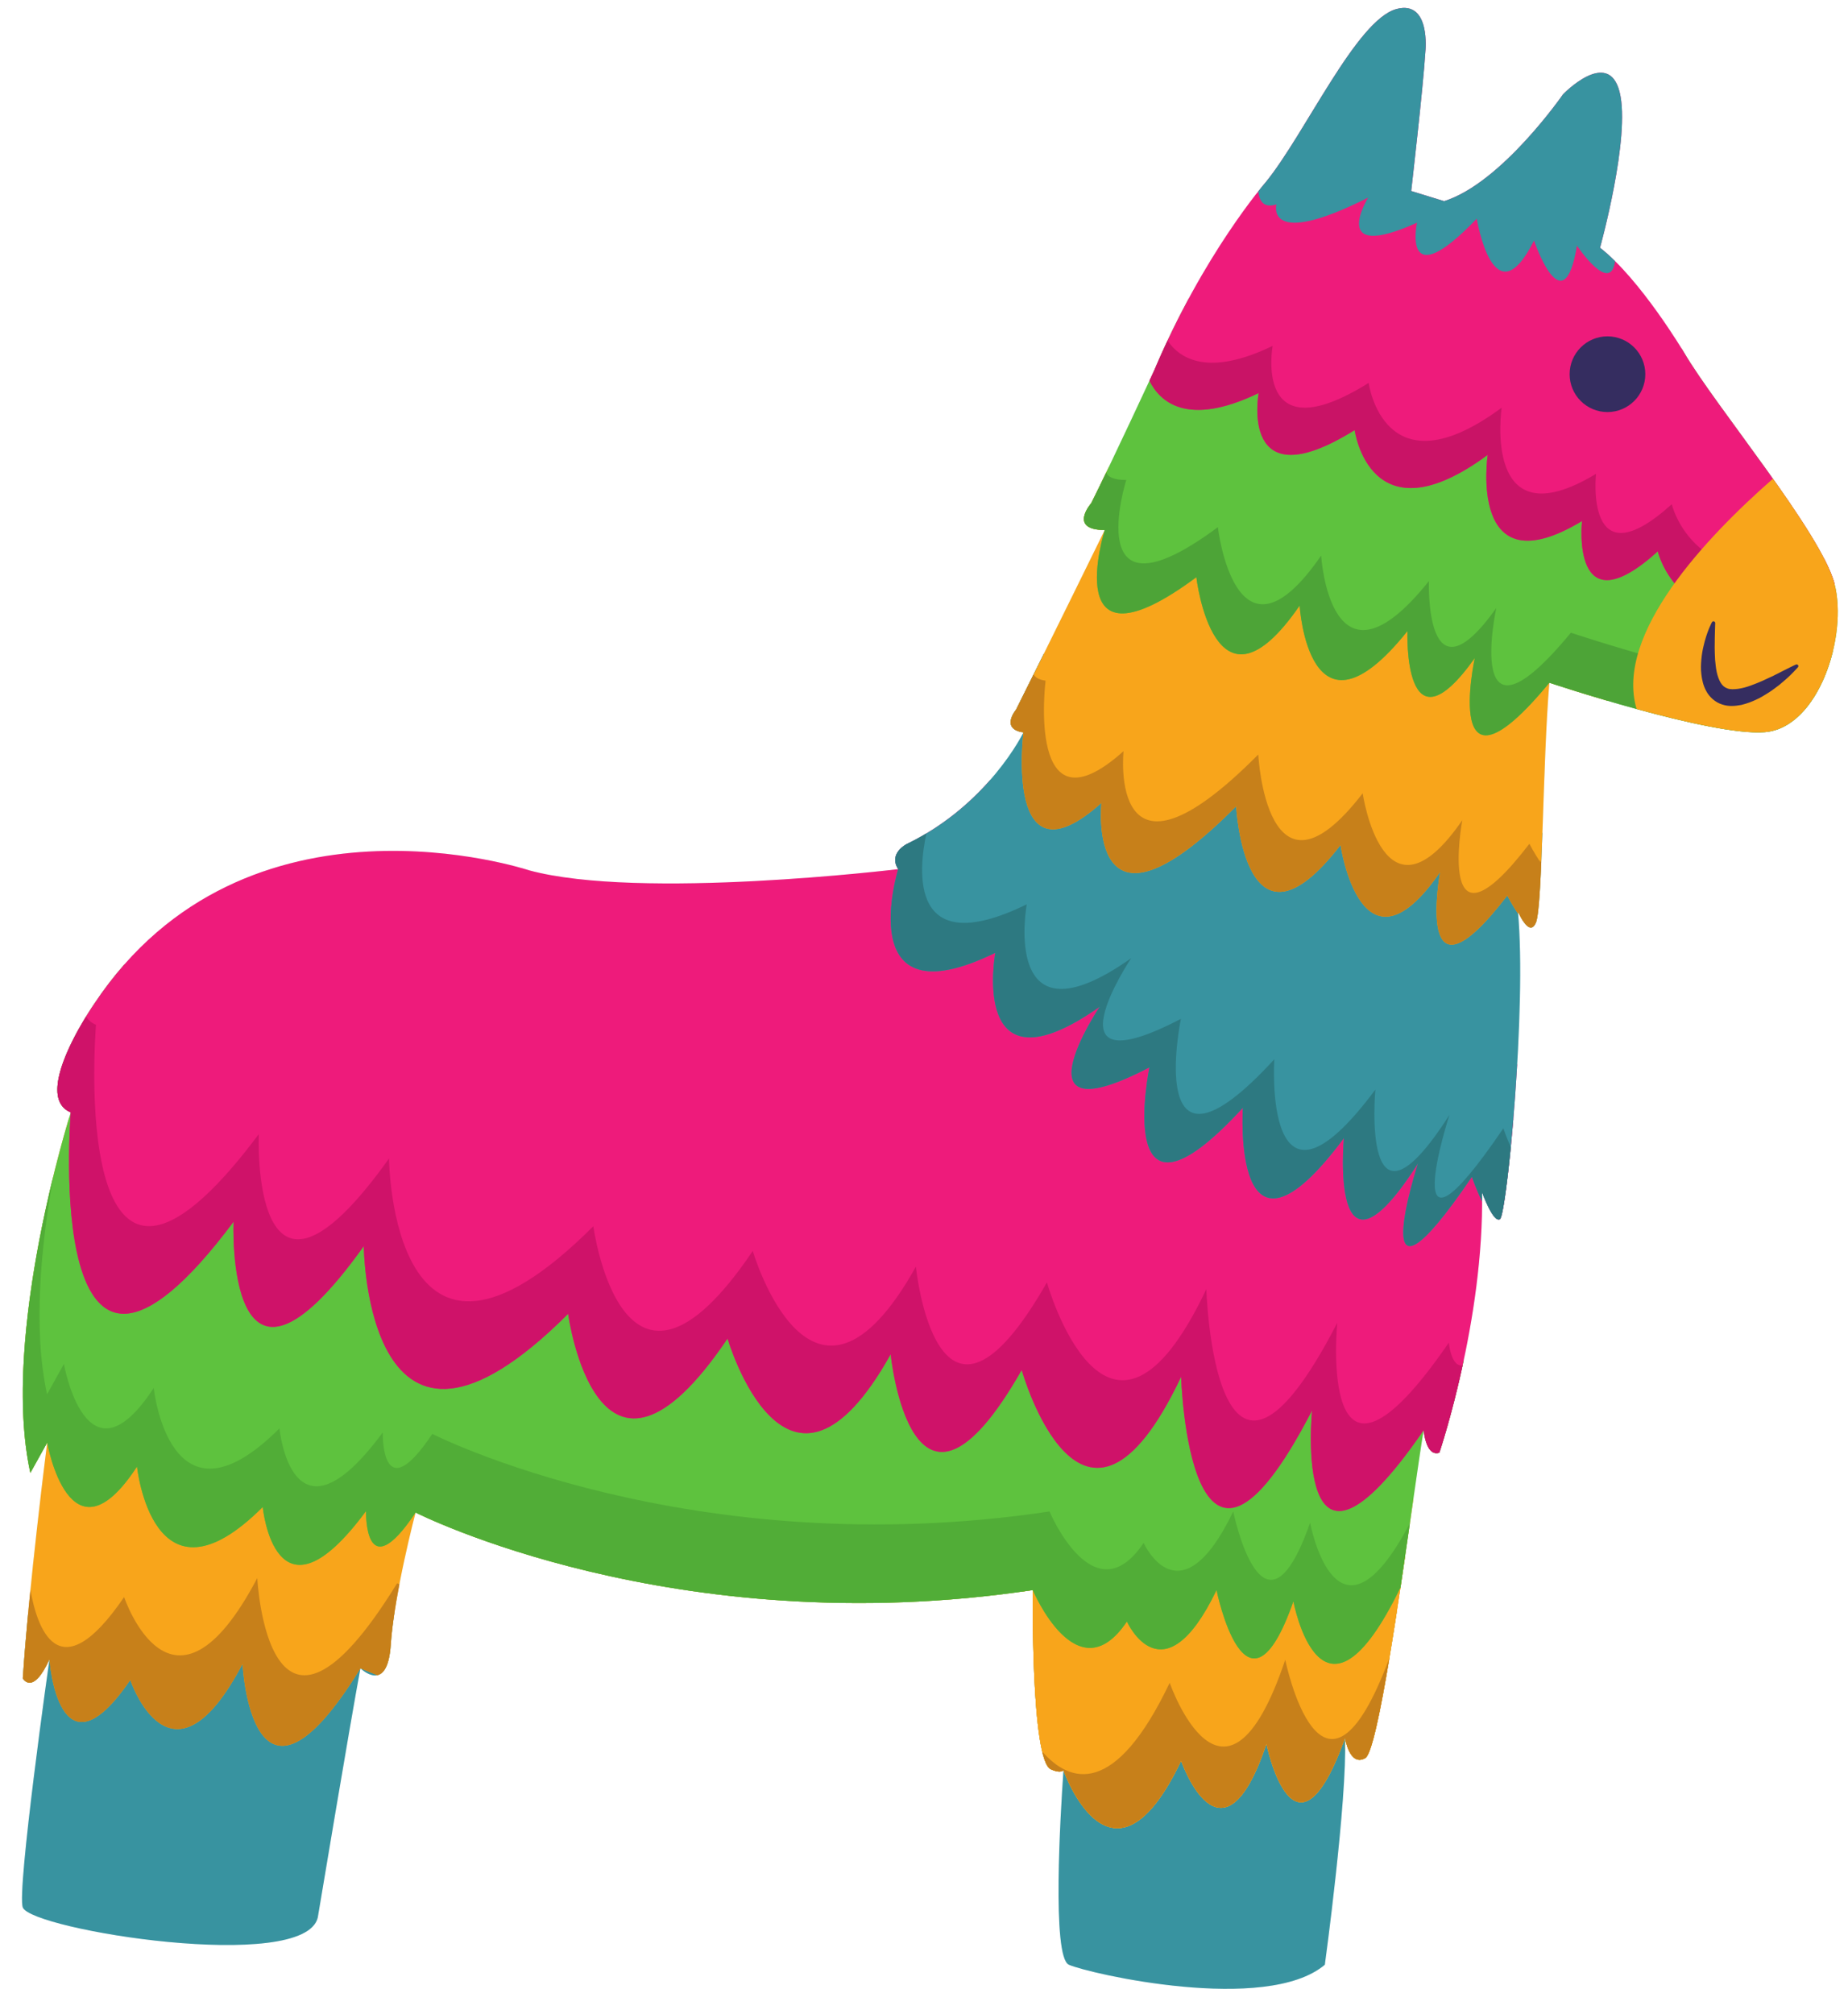 <?xml version="1.0" encoding="UTF-8"?><svg xmlns="http://www.w3.org/2000/svg" xmlns:xlink="http://www.w3.org/1999/xlink" height="1843.8" preserveAspectRatio="xMidYMid meet" version="1.0" viewBox="209.2 146.7 1692.1 1843.8" width="1692.1" zoomAndPan="magnify"><g><g><path d="M 1368.105 313.559 C 1368.105 313.559 1311.125 378.863 1266.008 485.918 C 1266.008 485.918 1226.953 570.215 1208.453 607.223 C 1208.453 607.223 1186.852 631.887 1220.785 631.887 C 1220.785 631.887 1167.312 740.855 1139.551 796.355 C 1139.551 796.355 1124.742 814.086 1146.32 817.176 C 1146.32 817.176 1114.422 883.16 1039.254 919.477 C 1039.254 919.477 1022.383 927.953 1031.633 942.348 C 1031.633 942.348 795.199 971.121 693.43 943.371 C 693.43 943.371 434.371 857.02 295.594 1065.438 C 295.594 1065.438 236.996 1149.648 274.004 1165.066 C 274.004 1165.066 209.238 1368.609 236.996 1495.047 L 252.422 1467.289 C 252.422 1467.289 235.504 1599.91 230.082 1683.168 C 230.082 1683.168 239.055 1699.621 254.477 1665.699 C 254.477 1665.699 224.359 1878.059 230.082 1892.879 C 238.027 1913.441 487.828 1953.531 500.16 1902.129 C 500.16 1902.129 529.973 1723.258 539.227 1673.918 C 539.227 1673.918 563.898 1698.59 566.984 1652.328 C 570.066 1606.07 589.715 1531.328 589.715 1531.328 C 589.715 1531.328 826.031 1651.668 1154.852 1602.328 C 1154.852 1602.328 1152.934 1758.219 1171.441 1766.438 C 1189.941 1774.668 1183.773 1756.16 1183.773 1756.16 C 1183.773 1756.16 1169.395 1937.09 1187.895 1945.309 C 1206.395 1953.531 1368.809 1990.539 1422.277 1945.309 C 1422.277 1945.309 1442.828 1795.23 1440.77 1737.66 C 1440.77 1737.66 1444.891 1764.391 1459.285 1756.16 C 1473.672 1747.938 1502.465 1517.66 1512.727 1455.988 C 1512.727 1455.988 1514.789 1480.66 1527.125 1476.547 C 1527.125 1476.547 1568.242 1355.25 1566.195 1238.059 C 1566.195 1238.059 1576.457 1266.84 1582.641 1262.719 C 1588.809 1258.609 1607.312 1069.457 1599.082 981.051 C 1599.082 981.051 1609.359 1005.727 1615.527 991.34 C 1621.707 976.941 1621.707 843.652 1627.863 771.707 C 1627.863 771.707 1775.902 821.043 1825.25 816.934 C 1874.582 812.824 1901.316 728.531 1888.98 681.242 C 1876.645 633.945 1780.012 518.82 1751.219 469.473 C 1751.219 469.473 1711.25 402.289 1674.242 373.508 C 1674.242 373.508 1702.465 272.113 1692.188 230.996 C 1681.902 189.879 1640.348 233.07 1640.348 233.07 C 1640.348 233.07 1584.25 314.262 1531.5 330.852 L 1501.348 321.57 C 1501.348 321.57 1512.293 226.887 1514.34 193.988 C 1514.34 193.988 1519.477 146.699 1488.055 154.906 C 1451.371 164.477 1404.172 269.34 1368.105 313.559" fill="#def4f8"/></g><g><path d="M 235.035 1622.871 C 233.031 1644.07 231.277 1664.82 230.082 1683.172 C 230.082 1683.172 239.055 1699.621 254.477 1665.699 C 254.477 1665.699 224.359 1878.059 230.082 1892.879 C 238.023 1913.441 487.824 1953.531 500.16 1902.129 C 500.16 1902.129 529.973 1723.262 539.227 1673.922 C 539.227 1673.922 563.898 1698.59 566.984 1652.328 C 567.578 1643.34 568.812 1633.262 570.398 1622.871 L 235.035 1622.871" fill="#3893a0"/></g><g><path d="M 1154.82 1622.871 C 1155.031 1665.48 1157.129 1760.078 1171.441 1766.441 C 1177.762 1769.25 1181.172 1768.898 1182.961 1767.281 C 1180.18 1806.75 1172.172 1938.32 1187.891 1945.309 C 1206.391 1953.531 1368.809 1990.539 1422.27 1945.309 C 1422.27 1945.309 1442.828 1795.23 1440.77 1737.66 C 1440.77 1737.66 1444.879 1764.391 1459.281 1756.16 C 1466.59 1751.98 1477.621 1690.469 1488.051 1622.871 L 1154.82 1622.871" fill="#3893a0"/></g><g><path d="M 566.984 1652.328 C 570.066 1606.07 589.715 1531.328 589.715 1531.328 C 589.715 1531.328 826.027 1651.672 1154.852 1602.328 C 1154.852 1602.328 1152.93 1758.219 1171.441 1766.441 C 1177.762 1769.25 1181.172 1768.898 1182.961 1767.281 C 1182.961 1767.301 1182.949 1767.32 1182.949 1767.352 C 1182.949 1767.352 1226.949 1892.199 1290.691 1758.559 C 1290.691 1758.559 1327.691 1865.211 1368.809 1743.012 C 1368.809 1743.012 1394.16 1867.09 1440.77 1737.66 C 1440.77 1737.66 1444.879 1764.391 1459.281 1756.16 C 1470.449 1749.77 1490.301 1609.559 1503.43 1518.301 L 1284.52 1263.121 L 272.508 1169.941 C 262.965 1201.539 211.773 1380.129 236.996 1495.051 L 252.418 1467.289 C 252.418 1467.289 235.504 1599.91 230.082 1683.172 C 230.082 1683.172 239.055 1699.621 254.477 1665.699 C 254.477 1665.699 262.699 1781.18 328.492 1684.551 C 328.492 1684.551 365.496 1794.988 431.285 1669.871 C 431.285 1669.871 439.516 1836 539.227 1673.922 L 554.707 1680.25 C 560.336 1678.988 565.656 1672.23 566.984 1652.328" fill="#f8a51b"/></g><g><path d="M 1440.891 1750.379 C 1440.941 1745.781 1440.91 1741.512 1440.77 1737.66 C 1440.77 1737.66 1440.129 1742.898 1440.891 1750.379" fill="#f8a51b"/></g><g><path d="M 252.242 1468.672 C 252.328 1468.012 252.379 1467.59 252.402 1467.422 C 252.379 1467.621 252.324 1468.039 252.242 1468.672" fill="#f8a51b"/></g><g><path d="M 251.844 1471.871 C 251.953 1470.988 252.039 1470.262 252.121 1469.629 C 252.039 1470.262 251.953 1471 251.844 1471.871" fill="#f8a51b"/></g><g><path d="M 236.996 1495.051 C 236.23 1491.551 235.531 1487.98 234.898 1484.359 C 235.531 1487.98 236.23 1491.551 236.996 1495.051" fill="#f8a51b"/></g><g><path d="M 251.629 1473.559 C 251.695 1473.051 251.758 1472.551 251.812 1472.102 C 251.758 1472.551 251.695 1473.039 251.629 1473.559" fill="#f8a51b"/></g><g><path d="M 233.188 1473.16 C 232.688 1469.422 232.25 1465.641 231.883 1461.801 C 232.258 1465.641 232.688 1469.422 233.188 1473.16" fill="#f8a51b"/></g><g><path d="M 572.816 1596.109 C 454.531 1788.359 444.777 1591.301 444.777 1591.301 C 366.738 1739.719 322.84 1608.719 322.84 1608.719 C 261.934 1698.16 242.625 1634.391 237.074 1602.059 C 241.582 1557.238 246.773 1513.262 249.812 1488.281 C 244.855 1528.98 234.184 1620.191 230.082 1683.172 C 230.082 1683.172 239.055 1699.621 254.477 1665.699 C 254.477 1665.699 262.699 1781.18 328.492 1684.551 C 328.492 1684.551 365.496 1794.988 431.285 1669.871 C 431.285 1669.871 439.516 1836 539.227 1673.922 L 554.707 1680.25 C 560.336 1678.988 565.656 1672.23 566.984 1652.328 C 568.078 1635.922 571.258 1615.941 574.902 1596.961 L 572.816 1596.109" fill="#c7801a"/></g><g><path d="M 234.879 1484.238 C 234.25 1480.629 233.691 1476.961 233.199 1473.238 C 233.691 1476.961 234.25 1480.629 234.879 1484.238" fill="#f8a51b"/></g><g><path d="M 250.637 1481.57 C 250.992 1478.711 251.297 1476.25 251.551 1474.191 C 251.297 1476.25 250.988 1478.711 250.637 1481.57" fill="#f8a51b"/></g><g><path d="M 231.883 1461.801 C 231.512 1457.969 231.199 1454.109 230.945 1450.211 C 231.199 1454.109 231.512 1457.969 231.883 1461.801" fill="#f8a51b"/></g><g><path d="M 1144.711 1571.469 L 1144.711 1603.762 C 1148.09 1603.289 1151.449 1602.84 1154.852 1602.328 C 1154.852 1602.328 1152.93 1758.219 1171.441 1766.441 C 1177.762 1769.25 1181.172 1768.898 1182.961 1767.281 C 1182.961 1767.301 1182.949 1767.32 1182.949 1767.352 C 1182.949 1767.352 1226.949 1892.199 1290.691 1758.559 C 1290.691 1758.559 1327.691 1865.211 1368.809 1743.012 C 1368.809 1743.012 1394.16 1867.09 1440.77 1737.66 C 1440.77 1737.66 1444.879 1764.391 1459.281 1756.16 C 1468.43 1750.93 1483.41 1655.852 1495.738 1571.469 L 1144.711 1571.469" fill="#f8a51b"/></g><g><path d="M 1144.711 1571.469 L 1144.711 1603.762 C 1148.09 1603.289 1151.449 1602.84 1154.852 1602.328 C 1154.852 1602.328 1152.93 1758.219 1171.441 1766.441 C 1177.762 1769.25 1181.172 1768.898 1182.961 1767.281 C 1182.961 1767.301 1182.949 1767.32 1182.949 1767.352 C 1182.949 1767.352 1226.949 1892.199 1290.691 1758.559 C 1290.691 1758.559 1327.691 1865.211 1368.809 1743.012 C 1368.809 1743.012 1394.16 1867.09 1440.77 1737.66 C 1440.77 1737.66 1444.879 1764.391 1459.281 1756.16 C 1468.43 1750.93 1483.41 1655.852 1495.738 1571.469 L 1144.711 1571.469" fill="#f8a51b"/></g><g><path d="M 1386.02 1666.148 C 1330.34 1831.629 1280.219 1687.211 1280.219 1687.211 C 1230.199 1792.102 1189.16 1779.391 1163.488 1750.18 C 1165.59 1759.031 1168.199 1765 1171.441 1766.441 C 1177.762 1769.25 1181.172 1768.898 1182.961 1767.281 C 1182.961 1767.301 1182.949 1767.32 1182.949 1767.352 C 1182.949 1767.352 1226.949 1892.199 1290.691 1758.559 C 1290.691 1758.559 1327.691 1865.211 1368.809 1743.012 C 1368.809 1743.012 1394.16 1867.09 1440.77 1737.66 C 1440.77 1737.66 1444.879 1764.391 1459.281 1756.16 C 1465.039 1752.871 1473.102 1713.988 1481.371 1664.602 C 1419.59 1830.391 1386.02 1666.148 1386.02 1666.148" fill="#c7801a"/></g><g><path d="M 589.449 1532.371 C 589.406 1532.531 589.367 1532.699 589.312 1532.891 C 589.359 1532.699 589.41 1532.52 589.449 1532.371" fill="#f8a51b"/></g><g><path d="M 590.934 1531.93 C 590.562 1531.75 590.285 1531.621 590.086 1531.52 C 590.281 1531.621 590.562 1531.75 590.934 1531.93" fill="#f8a51b"/></g><g><path d="M 249.836 1488.148 C 250.113 1485.809 250.387 1483.629 250.629 1481.641 C 250.387 1483.629 250.121 1485.809 249.836 1488.148" fill="#f8a51b"/></g><g><path d="M 604.59 1538.211 C 597.645 1535.16 593.043 1532.969 590.977 1531.961 C 593.02 1532.961 597.617 1535.16 604.59 1538.211" fill="#f8a51b"/></g><g><path d="M 588.684 1535.352 C 588.656 1535.449 588.637 1535.551 588.609 1535.648 C 588.637 1535.551 588.656 1535.449 588.684 1535.352" fill="#f8a51b"/></g><g><path d="M 589.715 1531.328 C 589.715 1531.328 589.645 1531.602 589.512 1532.129 C 589.641 1531.621 589.715 1531.328 589.715 1531.328" fill="#f8a51b"/></g><g><path d="M 589.715 1531.328 C 589.715 1531.328 589.816 1531.379 589.965 1531.461 C 589.836 1531.391 589.715 1531.328 589.715 1531.328" fill="#f8a51b"/></g><g><path d="M 1154.852 1602.328 C 1154.852 1602.328 1195.512 1698.961 1241.039 1631.109 C 1241.039 1631.109 1273.961 1704.441 1323.109 1602.328 C 1323.109 1602.328 1350.301 1735.961 1393.48 1612.609 C 1393.48 1612.609 1418.961 1749.559 1491.539 1599.871 C 1500.301 1541.441 1508.262 1482.801 1512.73 1455.988 C 1512.73 1455.988 1514.789 1480.66 1527.121 1476.551 C 1527.121 1476.551 1538.852 1441.949 1549.461 1391.852 L 1282.461 1273.371 L 445.676 1060.66 L 322.969 1029.68 C 313.434 1040.512 304.277 1052.398 295.594 1065.441 C 295.594 1065.441 236.996 1149.648 274.004 1165.07 C 274.004 1165.07 209.238 1368.609 236.996 1495.051 L 252.418 1467.289 C 252.418 1467.289 272.977 1583.82 334.656 1489.25 C 334.656 1489.25 349.043 1627.012 449.785 1526.262 C 449.785 1526.262 460.965 1642.98 544.363 1529.969 C 544.363 1529.969 542.551 1602.199 589.715 1531.328 C 589.715 1531.328 826.027 1651.672 1154.852 1602.328" fill="#5ec23e"/></g><g><path d="M 270.512 1163.199 C 280.344 1121.301 289.312 1093.109 289.312 1093.109 C 286.141 1091.789 283.719 1089.93 281.859 1087.699 C 267.984 1112.43 251.164 1150.531 270.512 1163.199" fill="#51ad37"/></g><g><path d="M 1408.789 1540.648 C 1365.609 1664.012 1338.41 1530.371 1338.41 1530.371 C 1289.262 1632.48 1256.34 1559.148 1256.34 1559.148 C 1210.809 1627 1170.16 1530.371 1170.16 1530.371 C 841.34 1579.711 605.023 1459.371 605.023 1459.371 C 557.855 1530.238 559.672 1458.012 559.672 1458.012 C 476.27 1571.02 465.094 1454.301 465.094 1454.301 C 364.352 1555.051 349.961 1417.289 349.961 1417.289 C 288.277 1511.871 267.727 1395.34 267.727 1395.34 L 252.301 1423.09 C 239.27 1363.73 246.633 1287.359 258.117 1223.059 C 240.996 1292.789 218.539 1410.961 236.996 1495.051 L 252.418 1467.289 C 252.418 1467.289 272.977 1583.82 334.656 1489.25 C 334.656 1489.25 349.043 1627.012 449.785 1526.262 C 449.785 1526.262 460.965 1642.98 544.363 1529.969 C 544.363 1529.969 542.551 1602.199 589.715 1531.328 C 589.715 1531.328 826.027 1651.672 1154.852 1602.328 C 1154.852 1602.328 1195.512 1698.961 1241.039 1631.109 C 1241.039 1631.109 1273.961 1704.441 1323.109 1602.328 C 1323.109 1602.328 1350.301 1735.961 1393.48 1612.609 C 1393.48 1612.609 1418.961 1749.559 1491.539 1599.871 C 1494.531 1579.91 1497.43 1559.941 1500.129 1541.211 C 1432.68 1669.109 1408.789 1540.648 1408.789 1540.648" fill="#51ad37"/></g><g><path d="M 1542.43 1404.59 C 1530.09 1408.699 1528.031 1384.031 1528.031 1384.031 C 1525.121 1401.539 1520.699 1432.672 1515.551 1468.43 C 1517.641 1473.828 1521.18 1478.531 1527.121 1476.551 C 1527.121 1476.551 1538.852 1441.949 1549.461 1391.852 L 1546.801 1390.672 C 1544.121 1399.59 1542.43 1404.59 1542.43 1404.59" fill="#51ad37"/></g><g><path d="M 1527.121 1476.551 C 1527.121 1476.551 1568.238 1355.25 1566.191 1238.059 C 1566.191 1238.059 1576.461 1266.84 1582.641 1262.719 C 1586.27 1260.309 1594.191 1193.59 1598.398 1121.109 L 1115.809 860.75 C 1098.461 880.488 1073.32 903.031 1039.25 919.48 C 1039.25 919.48 1022.379 927.961 1031.629 942.352 C 1031.629 942.352 795.195 971.129 693.426 943.371 C 693.426 943.371 434.371 857.02 295.594 1065.441 C 295.594 1065.441 236.996 1149.648 274.004 1165.07 C 274.004 1165.07 246.254 1501.578 423.066 1265.141 C 423.066 1265.141 414.836 1465.988 542.312 1287.441 C 542.312 1287.441 544.363 1534.48 729.406 1349.43 C 729.406 1349.43 756.137 1548.859 875.379 1372.051 C 875.379 1372.051 929.438 1557.09 1024.738 1386.441 C 1024.738 1386.441 1043.969 1577.648 1144.711 1400.84 C 1144.711 1400.84 1200.219 1598.211 1290.691 1407.012 C 1290.691 1407.012 1298.148 1655.781 1410.578 1437.852 C 1410.578 1437.852 1391.43 1632.441 1512.73 1455.988 C 1512.73 1455.988 1512.891 1457.34 1513.219 1459.59 C 1514.34 1466.27 1517.77 1479.66 1527.121 1476.551" fill="#ee1b7b"/></g><g><path d="M 1589.27 1157.871 C 1589.898 1193.781 1586.469 1230.059 1581.422 1263.121 C 1581.84 1263.109 1582.25 1262.988 1582.641 1262.719 C 1585.398 1260.879 1590.66 1221.711 1594.859 1171.109 C 1591.68 1164.621 1589.27 1157.871 1589.27 1157.871" fill="#cf1269"/></g><g><path d="M 1536.301 1379.41 C 1535.969 1377.16 1535.809 1375.801 1535.809 1375.801 C 1414.512 1552.262 1433.672 1357.66 1433.672 1357.66 C 1321.238 1575.59 1313.77 1326.82 1313.77 1326.82 C 1223.309 1518.031 1167.789 1320.66 1167.789 1320.66 C 1067.051 1497.461 1047.82 1306.262 1047.82 1306.262 C 952.523 1476.91 898.461 1291.871 898.461 1291.871 C 779.219 1468.68 752.488 1269.25 752.488 1269.25 C 567.449 1454.289 565.395 1207.262 565.395 1207.262 C 437.926 1385.801 446.148 1184.961 446.148 1184.961 C 269.336 1421.398 297.086 1084.891 297.086 1084.891 C 292.902 1083.141 289.988 1080.469 288.027 1077.191 C 273.512 1100.879 245.594 1153.23 274.004 1165.07 C 274.004 1165.07 246.254 1501.578 423.066 1265.141 C 423.066 1265.141 414.836 1465.988 542.312 1287.441 C 542.312 1287.441 544.363 1534.48 729.406 1349.43 C 729.406 1349.43 756.137 1548.859 875.379 1372.051 C 875.379 1372.051 929.438 1557.09 1024.738 1386.441 C 1024.738 1386.441 1043.969 1577.648 1144.711 1400.84 C 1144.711 1400.84 1200.219 1598.211 1290.691 1407.012 C 1290.691 1407.012 1298.148 1655.781 1410.578 1437.852 C 1410.578 1437.852 1391.43 1632.441 1512.73 1455.988 C 1512.73 1455.988 1512.891 1457.34 1513.219 1459.59 C 1514.34 1466.27 1517.77 1479.66 1527.121 1476.551 C 1527.121 1476.551 1538.09 1444.191 1548.41 1396.762 C 1540.41 1397.699 1537.34 1385.641 1536.301 1379.41" fill="#cf1269"/></g><g><path d="M 1164.852 745.449 C 1155.609 764.121 1146.719 782.02 1139.551 796.359 C 1139.551 796.359 1124.738 814.09 1146.32 817.18 C 1146.32 817.18 1114.422 883.172 1039.25 919.48 C 1039.25 919.48 1022.379 927.961 1031.629 942.352 C 1031.629 942.352 987.941 1083.699 1120.551 1018.93 C 1120.551 1018.93 1095.879 1153.078 1216.16 1068.281 C 1216.16 1068.281 1134.512 1190.09 1261.68 1123.789 C 1261.68 1123.789 1226.949 1291.859 1347.219 1160.789 C 1347.219 1160.789 1336.43 1327.328 1439.738 1188.551 C 1439.738 1188.551 1425.871 1339.66 1507.59 1211.68 C 1507.59 1211.68 1455.16 1373.59 1556.93 1224.02 C 1556.93 1224.02 1560.531 1234.801 1566.25 1246.52 C 1566.25 1243.699 1566.238 1240.871 1566.191 1238.059 C 1566.191 1238.059 1576.461 1266.84 1582.641 1262.719 C 1588.801 1258.609 1607.309 1069.461 1599.078 981.059 C 1599.078 981.059 1609.359 1005.73 1615.531 991.34 C 1618.469 984.48 1620.012 950.59 1621.48 909.23 L 1164.852 745.449" fill="#3893a0"/></g><g><path d="M 1144.219 816.801 C 1165.422 792.781 1175.102 772.801 1175.102 772.801 C 1153.52 769.711 1168.34 751.98 1168.34 751.98 C 1169.059 750.539 1169.82 749.02 1170.578 747.5 L 1164.852 745.449 C 1155.609 764.121 1146.719 782.02 1139.551 796.359 C 1139.551 796.359 1125.75 812.879 1144.219 816.801" fill="#2d7981"/></g><g><path d="M 1585.719 1179.641 C 1483.949 1329.211 1536.371 1167.301 1536.371 1167.301 C 1454.648 1295.289 1468.531 1144.172 1468.531 1144.172 C 1365.219 1282.949 1376 1116.422 1376 1116.422 C 1255.738 1247.48 1290.469 1079.41 1290.469 1079.41 C 1163.301 1145.711 1244.941 1023.898 1244.941 1023.898 C 1124.66 1108.711 1149.34 974.559 1149.34 974.559 C 1040.512 1027.699 1050.41 942.059 1057.469 909.621 C 1051.699 913.078 1045.648 916.391 1039.25 919.48 C 1039.25 919.48 1022.379 927.961 1031.629 942.352 C 1031.629 942.352 987.941 1083.699 1120.551 1018.93 C 1120.551 1018.93 1095.879 1153.078 1216.16 1068.281 C 1216.16 1068.281 1134.512 1190.09 1261.68 1123.789 C 1261.68 1123.789 1226.949 1291.859 1347.219 1160.789 C 1347.219 1160.789 1336.43 1327.328 1439.738 1188.551 C 1439.738 1188.551 1425.871 1339.66 1507.59 1211.68 C 1507.59 1211.68 1455.16 1373.59 1556.93 1224.02 C 1556.93 1224.02 1560.531 1234.801 1566.25 1246.52 C 1566.25 1243.699 1566.238 1240.871 1566.191 1238.059 C 1566.191 1238.059 1576.461 1266.84 1582.641 1262.719 C 1584.91 1261.211 1588.871 1234.43 1592.551 1196.82 C 1588.289 1187.352 1585.719 1179.641 1585.719 1179.641" fill="#2d7981"/></g><g><path d="M 1686.578 677.047 L 1224.559 574.094 C 1218.559 586.656 1212.906 598.316 1208.457 607.227 C 1208.457 607.227 1186.855 631.883 1220.781 631.883 C 1220.781 631.883 1167.32 740.848 1139.559 796.359 C 1139.559 796.359 1124.738 814.086 1146.324 817.168 C 1146.324 817.168 1128.27 961.871 1217.707 881.691 C 1217.707 881.691 1202.82 1024.152 1341.066 884.777 C 1341.066 884.777 1348.777 1034.344 1436.652 920.234 C 1436.652 920.234 1455.652 1049.762 1527.883 944.914 C 1527.883 944.914 1502.969 1079.062 1589.316 966.496 C 1589.316 966.496 1593.297 974.258 1599.289 983.332 C 1599.227 982.566 1599.156 981.801 1599.082 981.047 C 1599.082 981.047 1600.871 985.34 1603.418 989.305 C 1604.34 990.586 1605.301 991.859 1606.273 993.121 C 1609.348 996.441 1612.832 997.645 1615.535 991.332 C 1621.711 976.938 1621.711 843.656 1627.867 771.703 C 1627.867 771.703 1650.633 779.277 1681.27 788.258 C 1684.051 731.516 1686.578 677.047 1686.578 677.047" fill="#f8a51b"/></g><g><path d="M 1619.34 933.711 C 1619.422 934.449 1619.469 935.219 1619.539 935.98 C 1613.551 926.91 1609.57 919.148 1609.57 919.148 C 1523.219 1031.719 1548.129 897.559 1548.129 897.559 C 1475.898 1002.422 1456.922 872.898 1456.922 872.898 C 1369.031 987 1361.309 837.43 1361.309 837.43 C 1223.07 976.809 1237.961 834.352 1237.961 834.352 C 1148.52 914.52 1166.578 769.828 1166.578 769.828 C 1160.148 768.91 1156.969 766.68 1155.648 764.02 C 1149.801 775.82 1144.301 786.879 1139.551 796.359 C 1139.551 796.359 1124.738 814.09 1146.32 817.18 C 1146.32 817.18 1128.262 961.879 1217.699 881.691 C 1217.699 881.691 1202.809 1024.16 1341.059 884.781 C 1341.059 884.781 1348.77 1034.352 1436.648 920.238 C 1436.648 920.238 1455.641 1049.77 1527.879 944.922 C 1527.879 944.922 1502.961 1079.07 1589.309 966.512 C 1589.309 966.512 1593.289 974.262 1599.281 983.34 C 1599.219 982.57 1599.148 981.801 1599.078 981.059 C 1599.078 981.059 1600.871 985.352 1603.41 989.309 C 1604.328 990.59 1605.289 991.871 1606.27 993.121 C 1609.34 996.449 1612.828 997.641 1615.531 991.34 C 1617.801 986.039 1619.23 964.629 1620.449 936.121 C 1619.762 934.691 1619.34 933.711 1619.34 933.711" fill="#c7801a"/></g><g><path d="M 1217.801 631.82 C 1231.199 604.578 1241.039 584.539 1241.039 584.539 C 1229.559 584.539 1224.449 581.719 1222.699 577.98 C 1217.391 589.051 1212.441 599.25 1208.449 607.23 C 1208.449 607.23 1188.172 630.398 1217.801 631.82" fill="#f8a51b"/></g><g><path d="M 1648.117 724.359 C 1646.793 739.75 1645.77 757.953 1644.883 777.195 C 1654.25 780.152 1666.863 784.047 1681.254 788.262 C 1682.152 769.883 1683.031 751.754 1683.805 735.629 C 1662.516 729.152 1648.117 724.359 1648.117 724.359" fill="#f8a51b"/></g><g><path d="M 1825.238 816.93 C 1874.578 812.824 1901.312 728.523 1888.973 681.234 C 1876.645 633.949 1780.016 518.82 1751.227 469.469 C 1751.227 469.469 1750.363 468.031 1748.836 465.559 L 1481.449 467.426 L 1297.676 419.93 C 1287.039 439.605 1276.234 461.688 1266.008 485.914 C 1266.008 485.914 1226.953 570.215 1208.453 607.227 C 1208.453 607.227 1186.852 631.895 1220.785 631.895 C 1220.785 631.895 1177.156 769.652 1304.629 675.09 C 1304.629 675.09 1320.887 814.863 1399.215 701.066 C 1399.215 701.066 1407.426 837.504 1497.898 724.43 C 1497.898 724.43 1493.777 841.621 1559.566 749.102 C 1559.566 749.102 1528.598 891.957 1627.863 771.707 C 1627.863 771.707 1775.91 821.047 1825.238 816.93" fill="#5ec23e"/></g><g><path d="M 1844.922 771.137 C 1795.578 775.258 1647.555 725.914 1647.555 725.914 C 1548.266 846.172 1579.254 703.312 1579.254 703.312 C 1513.469 795.836 1517.582 678.637 1517.582 678.637 C 1427.117 791.711 1418.898 655.277 1418.898 655.277 C 1340.559 769.074 1324.324 629.293 1324.324 629.293 C 1196.84 723.867 1240.461 586.102 1240.461 586.102 C 1228.812 586.102 1223.719 583.195 1222.027 579.371 C 1216.977 589.898 1212.277 599.578 1208.457 607.223 C 1208.457 607.223 1186.848 631.887 1220.789 631.887 C 1220.789 631.887 1177.168 769.652 1304.637 675.078 C 1304.637 675.078 1320.883 814.859 1399.211 701.066 C 1399.211 701.066 1407.434 837.512 1497.895 724.434 C 1497.895 724.434 1493.785 841.621 1559.57 749.098 C 1559.57 749.098 1528.594 891.961 1627.867 771.703 C 1627.867 771.703 1775.906 821.043 1825.246 816.934 C 1856.422 814.328 1878.562 779.691 1887.523 742.625 C 1876.523 758.547 1862.105 769.711 1844.922 771.137" fill="#4da437"/></g><g><path d="M 1830.449 713.125 C 1855.012 711.395 1874.16 698.707 1888.992 681.328 C 1888.98 681.293 1888.98 681.27 1888.98 681.242 C 1876.645 633.945 1780.012 518.82 1751.219 469.473 C 1751.219 469.473 1711.25 402.289 1674.242 373.508 C 1674.242 373.508 1702.465 272.113 1692.188 230.996 C 1681.902 189.879 1640.348 233.07 1640.348 233.07 C 1640.348 233.07 1584.25 314.262 1531.5 330.852 L 1501.348 321.57 C 1501.348 321.57 1512.293 226.887 1514.34 193.988 C 1514.34 193.988 1519.477 146.699 1488.055 154.906 C 1451.371 164.477 1404.172 269.34 1368.105 313.559 C 1368.105 313.559 1311.125 378.863 1266.008 485.918 C 1266.008 485.918 1264.398 489.422 1261.684 495.227 C 1270.652 513.586 1295.41 538.562 1361.695 506.496 C 1361.695 506.496 1343.18 606.727 1449.578 540.414 C 1449.578 540.414 1463.465 642.816 1571.406 563.09 C 1571.406 563.09 1552.887 686.914 1657.75 623.691 C 1657.75 623.691 1646.949 723.926 1727.137 651.445 C 1727.137 651.445 1742.566 719.281 1830.449 713.125" fill="#ee1b7b"/></g><g><path d="M 1879.348 657.984 C 1868.859 664.637 1856.891 668.996 1843.25 669.945 C 1755.359 676.121 1739.945 608.27 1739.945 608.27 C 1659.762 680.746 1670.551 580.516 1670.551 580.516 C 1565.695 643.73 1584.203 519.914 1584.203 519.914 C 1476.262 599.648 1462.391 497.246 1462.391 497.246 C 1355.992 563.547 1374.488 463.328 1374.488 463.328 C 1315.781 491.73 1289.66 475.367 1278.234 458.508 C 1274.094 467.312 1270.016 476.445 1266.008 485.914 C 1266.008 485.914 1264.395 489.426 1261.684 495.23 C 1270.652 513.59 1295.406 538.562 1361.695 506.508 C 1361.695 506.508 1343.176 606.727 1449.586 540.43 C 1449.586 540.43 1463.457 642.816 1571.398 563.098 C 1571.398 563.098 1552.891 686.91 1657.746 623.695 C 1657.746 623.695 1646.945 723.926 1727.129 651.449 C 1727.129 651.449 1742.566 719.293 1830.457 713.125 C 1855.012 711.398 1874.156 698.711 1888.992 681.324 C 1888.98 681.293 1888.98 681.27 1888.969 681.246 C 1887.266 674.684 1883.891 666.793 1879.348 657.984" fill="#c91366"/></g><g><path d="M 1888.973 681.234 C 1883.258 659.297 1859.379 622.762 1832.574 584.957 C 1771.336 638.578 1687.469 727.16 1707.719 795.77 C 1750.98 807.621 1800.508 818.992 1825.238 816.93 C 1874.578 812.824 1901.312 728.523 1888.973 681.234" fill="#f8a51b"/></g><g><path d="M 1688.07 385.797 C 1683.488 381.254 1678.836 377.07 1674.242 373.508 C 1674.242 373.508 1702.465 272.113 1692.188 230.996 C 1681.902 189.879 1640.348 233.07 1640.348 233.07 C 1640.348 233.07 1584.25 314.262 1531.5 330.852 L 1501.348 321.57 C 1501.348 321.57 1512.293 226.887 1514.34 193.988 C 1514.34 193.988 1519.477 146.699 1488.055 154.906 C 1451.371 164.477 1404.172 269.34 1368.105 313.559 C 1368.105 313.559 1365.609 316.418 1361.309 321.848 C 1362.207 330.672 1366.227 337.566 1377.887 333.797 C 1377.887 333.797 1367.09 375.422 1461.914 327.629 C 1461.914 327.629 1424.918 387.445 1506.633 350.594 C 1506.633 350.594 1491.98 419.375 1561.371 346.898 C 1561.371 346.898 1576.797 440.961 1613.809 366.941 C 1613.809 366.941 1640.797 446.363 1653.121 371.57 C 1653.121 371.57 1683.547 417.074 1688.07 385.797" fill="#3893a0"/></g><g><path d="M 1715.707 489.27 C 1715.707 508.406 1700.191 523.922 1681.066 523.922 C 1661.918 523.922 1646.414 508.406 1646.414 489.27 C 1646.414 470.125 1661.918 454.617 1681.066 454.617 C 1700.191 454.617 1715.707 470.125 1715.707 489.27" fill="#352d60"/></g><g><path d="M 1779.707 717.102 C 1779.707 717.102 1779.637 719.422 1779.5 723.477 C 1779.387 727.508 1779.227 733.246 1779.227 739.965 C 1779.297 743.324 1779.375 746.922 1779.602 750.645 C 1779.969 754.332 1780.297 758.227 1781.094 761.906 C 1781.902 765.574 1783.133 769.113 1784.762 771.777 C 1786.434 774.477 1788.336 775.992 1790.887 776.926 C 1793.402 777.926 1797.07 777.746 1800.727 777.289 C 1804.473 776.73 1808.387 775.707 1812.133 774.305 C 1815.891 772.949 1819.605 771.48 1823.086 769.922 C 1826.582 768.293 1829.898 766.746 1832.949 765.332 C 1838.996 762.203 1844.211 759.73 1847.809 757.828 C 1851.43 756.02 1853.602 755.074 1853.602 755.074 L 1853.648 755.051 C 1854.457 754.711 1855.379 755.062 1855.723 755.859 C 1855.984 756.441 1855.859 757.09 1855.461 757.535 C 1855.461 757.535 1853.91 759.309 1851.02 762.258 C 1849.539 763.684 1847.852 765.582 1845.68 767.449 C 1843.504 769.34 1841.078 771.527 1838.312 773.77 C 1835.43 775.879 1832.438 778.348 1828.918 780.559 C 1825.398 782.719 1821.723 785.18 1817.441 787.082 C 1813.238 789.074 1808.605 790.871 1803.434 792.059 C 1798.207 792.98 1792.332 793.742 1786.023 791.602 C 1779.727 789.688 1774.309 784.656 1771.562 779.441 C 1768.66 774.191 1767.613 768.922 1767.043 764.07 C 1766.418 759.207 1766.656 754.676 1767.02 750.453 C 1767.398 746.238 1768.035 742.344 1768.867 738.824 C 1772.02 724.719 1776.723 716.305 1776.723 716.305 C 1777.145 715.527 1778.102 715.246 1778.875 715.664 C 1779.398 715.949 1779.719 716.531 1779.707 717.102" fill="#352d60"/></g></g></svg>